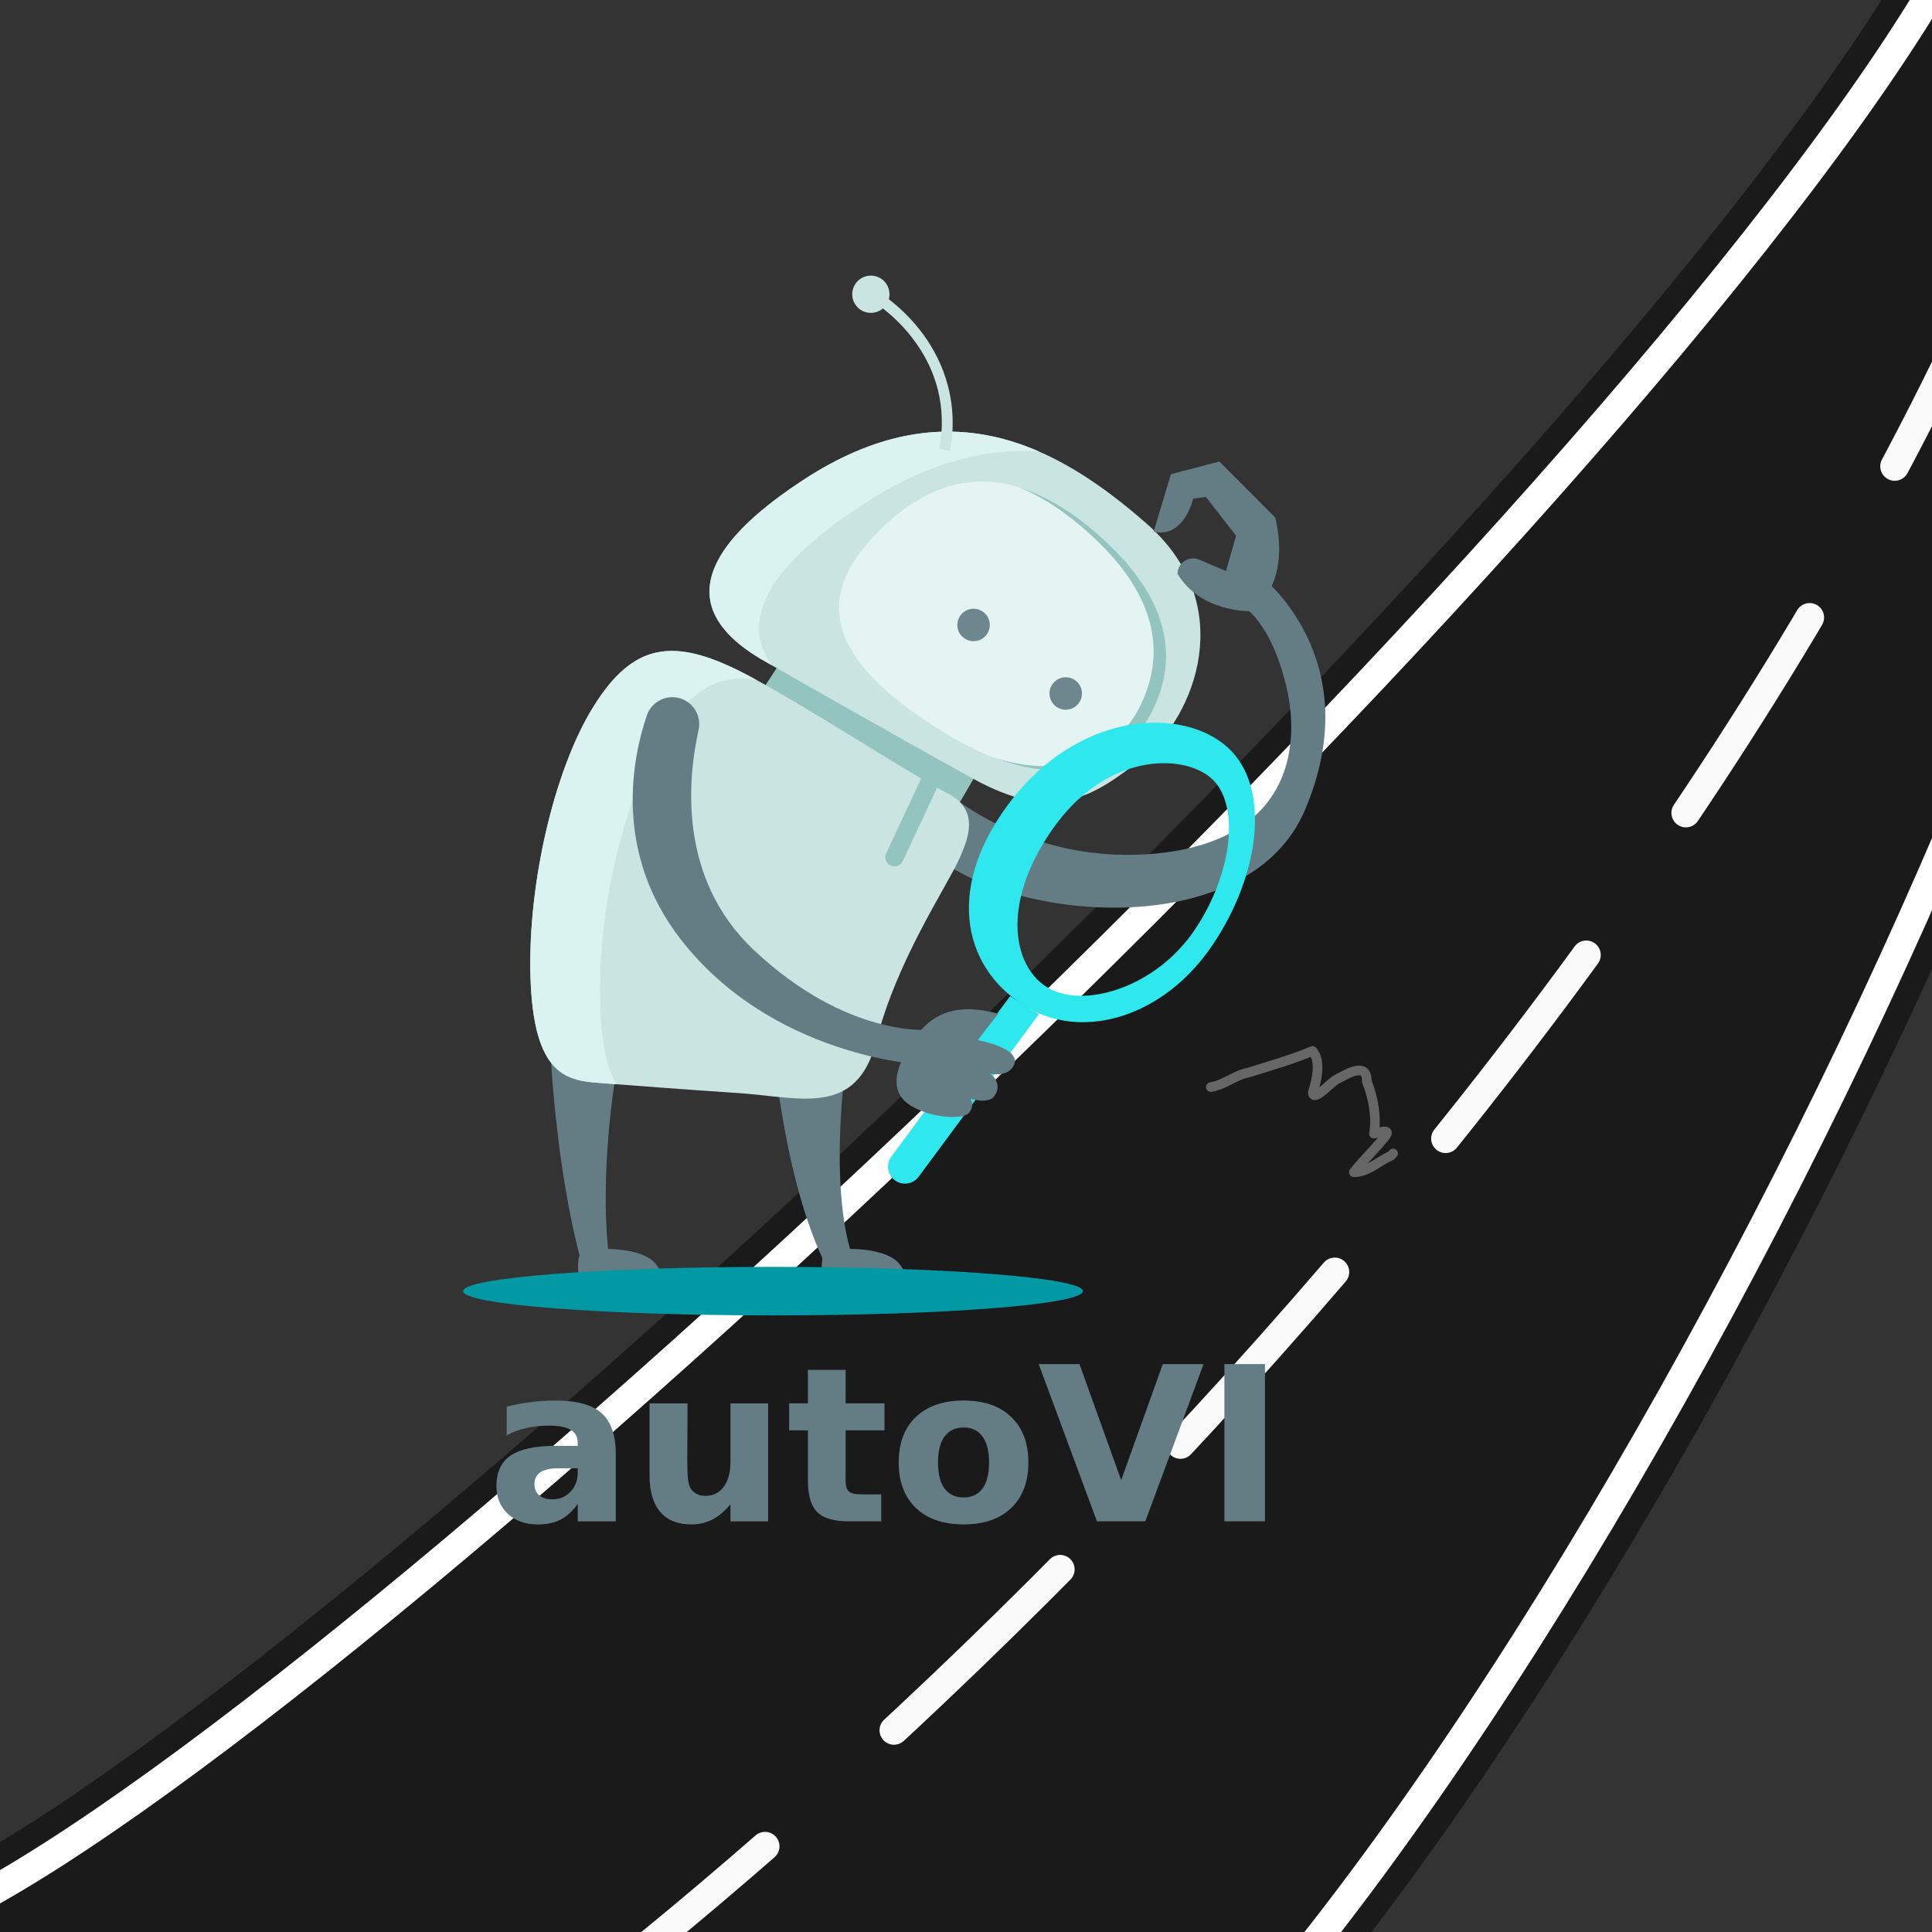 <?xml version="1.0" encoding="UTF-8" standalone="no"?>
<!-- Created with Inkscape (http://www.inkscape.org/) -->

<svg
   width="350"
   height="350"
   viewBox="0 0 92.604 92.604"
   version="1.1"
   id="svg780"
   sodipodi:docname="arcd2-thumb.svg"
   inkscape:version="1.4.2 (ebf0e940d0, 2025-05-08)"
   xmlns:inkscape="http://www.inkscape.org/namespaces/inkscape"
   xmlns:sodipodi="http://sodipodi.sourceforge.net/DTD/sodipodi-0.dtd"
   xmlns="http://www.w3.org/2000/svg"
   xmlns:svg="http://www.w3.org/2000/svg"
   xmlns:rdf="http://www.w3.org/1999/02/22-rdf-syntax-ns#"
   xmlns:cc="http://creativecommons.org/ns#"
   xmlns:dc="http://purl.org/dc/elements/1.1/">
  <rect x="0" y="0" width="92.604" height="92.604" fill="#333333" stroke="none"/>
  <defs
     id="defs774" />
  <sodipodi:namedview
     id="base"
     pagecolor="#ffffff"
     bordercolor="#666666"
     borderopacity="1.0"
     inkscape:pageopacity="0.0"
     inkscape:pageshadow="2"
     inkscape:zoom="1.4"
     inkscape:cx="200.35714"
     inkscape:cy="177.5"
     inkscape:document-units="mm"
     inkscape:current-layer="layer1"
     showgrid="true"
     inkscape:window-width="1892"
     inkscape:window-height="1195"
     inkscape:window-x="2"
     inkscape:window-y="2"
     inkscape:window-maximized="0"
     scale-x="0.6"
     fit-margin-top="0"
     fit-margin-left="0"
     fit-margin-right="0"
     fit-margin-bottom="0"
     units="mm"
     inkscape:showpageshadow="0"
     inkscape:pagecheckerboard="0"
     inkscape:deskcolor="#505050">
    <inkscape:grid
       id="grid1"
       units="mm"
       originx="0"
       originy="0"
       spacingx="1"
       spacingy="1"
       empcolor="#0099e5"
       empopacity="0.302"
       color="#0099e5"
       opacity="0.149"
       empspacing="5"
       enabled="true"
       visible="true" />
  </sodipodi:namedview>
  <g
     inkscape:label="Layer 1"
     inkscape:groupmode="layer"
     id="layer1"
     transform="translate(-109.568,-156.559)">
    <g
       id="g1"
       transform="matrix(0.462,0,0,0.462,77.719,97.439)">
      <path
         style="fill:#1a1a1a;stroke:#1a1a1a;stroke-width:8;stroke-linecap:round;stroke-linejoin:round;stroke-dasharray:none"
         d="m 274.674,117.19 c -23.092,50.863 -160.049,181.512 -207.518,207.531 -30.326,16.622 37.803,28.353 37.803,28.353 0,0 48.254,19.882 66.156,9.451 49.425,-28.799 125.212,-180.374 123.862,-233.677 -0.427,-16.865 -20.303,-11.657 -20.303,-11.657 z"
         id="path4"
         sodipodi:nodetypes="cscssc" />
      <path
         style="fill:#1a1a1a;stroke:#ffffff;stroke-width:3;stroke-linecap:round;stroke-linejoin:round;stroke-dasharray:none"
         d="m 274.674,117.162 c -23.092,50.863 -160.049,181.54 -207.518,207.558 -30.326,16.622 37.803,28.353 37.803,28.353 0,0 48.254,19.882 66.156,9.451 49.425,-28.799 125.212,-180.374 123.862,-233.677 -0.427,-16.865 -20.303,-11.684 -20.303,-11.684 z"
         id="path1"
         sodipodi:nodetypes="cscssc" />
      <path
         d="m 126.011,236.317 c 0,0 0.446,12.453 3.33,22.951 l 2.773,-0.957 c 0,0 -1.137,-7.544 0.795,-19.411 l -6.898,-2.582"
         style="fill:#647c84;fill-opacity:1;fill-rule:nonzero;stroke:none;stroke-width:0.035"
         id="path18"
         inkscape:connector-curvature="0"
         inkscape:export-xdpi="90"
         inkscape:export-ydpi="90" />
      <path
         d="m 131.574,257.541 c 0,0 3.113,-0.114 4.804,1.024 1.692,1.138 1.326,3.474 1.326,3.474 h -8.112 c 0,0 -1.012,-1.659 -0.58,-3.704 l 2.562,-0.793"
         style="fill:#647c84;fill-opacity:1;fill-rule:nonzero;stroke:none;stroke-width:0.035"
         id="path20"
         inkscape:connector-curvature="0"
         inkscape:export-xdpi="90"
         inkscape:export-ydpi="90" />
      <path
         d="m 149.136,236.317 c 0,0 1.047,14.001 5.491,22.951 l 2.773,-0.957 c 0,0 -2.361,-5.264 -0.826,-19.141 l -7.438,-2.853"
         style="fill:#647c84;fill-opacity:1;fill-rule:nonzero;stroke:none;stroke-width:0.035"
         id="path22"
         inkscape:connector-curvature="0"
         inkscape:export-xdpi="90"
         inkscape:export-ydpi="90" />
      <path
         d="m 156.86,257.541 c 0,0 3.113,-0.114 4.804,1.024 1.691,1.138 1.325,3.474 1.325,3.474 h -8.112 c 0,0 -1.012,-1.659 -0.58,-3.704 l 2.562,-0.793"
         style="fill:#647c84;fill-opacity:1;fill-rule:nonzero;stroke:none;stroke-width:0.035"
         id="path24"
         inkscape:connector-curvature="0"
         inkscape:export-xdpi="90"
         inkscape:export-ydpi="90" />
      <path
         d="m 167.502,210.408 c 0,0 8.585,7.475 21.695,6.075 13.11,-1.4 14.942,-10.475 13.098,-17.693 -1.844,-7.217 -5.045,-8.324 -5.045,-8.324 l 2.31,-2.907 c 0,0 11.49,8.618 4.767,24.438 -5.724,13.47 -29.253,11.745 -38.09,5.026 l 1.265,-6.615"
         style="fill:#647c84;fill-opacity:1;fill-rule:nonzero;stroke:none;stroke-width:0.035"
         id="path26"
         inkscape:connector-curvature="0"
         inkscape:export-xdpi="90"
         inkscape:export-ydpi="90" />
      <path
         d="m 150.014,196.513 -2.629,4.033 20.961,10.947 2.094,-3.582 -20.426,-11.398"
         style="fill:#94c4bf;fill-opacity:1;fill-rule:nonzero;stroke:none;stroke-width:0.035"
         id="path28"
         inkscape:connector-curvature="0"
         inkscape:export-xdpi="90"
         inkscape:export-ydpi="90" />
      <path
         d="m 148.405,196.64 c -5.898,-3.306 -10.982,-9.143 3.83,-18.855 14.812,-9.712 26.193,-3.83 35.721,4.56 9.528,8.39 4.933,19.956 -0.417,24.219 -5.349,4.263 -9.382,6.734 -17.633,2.194 -8.25,-4.54 -21.5,-12.118 -21.5,-12.118"
         style="fill:#cae5e1;fill-opacity:1;fill-rule:nonzero;stroke:none;stroke-width:0.035"
         id="path30"
         inkscape:connector-curvature="0"
         inkscape:export-xdpi="90"
         inkscape:export-ydpi="90" />
      <path
         d="m 158.41,180.335 c 6.71,-4.399 12.783,-5.907 18.34,-5.519 -7.053,-3.077 -15.089,-3.212 -24.515,2.968 -14.812,9.712 -9.728,15.549 -3.83,18.855 0,0 0.214,0.123 0.605,0.346 -2.746,-3.825 -1.946,-9.21 9.4,-16.65"
         style="fill:#daf2f0;fill-opacity:1;fill-rule:nonzero;stroke:none;stroke-width:0.035"
         id="path32"
         inkscape:connector-curvature="0"
         inkscape:export-xdpi="90"
         inkscape:export-ydpi="90" />
      <path
         d="m 160.724,182.496 c -5.662,5.384 -8.993,12.323 6.465,21.632 13.065,7.868 19.291,1.653 21.31,-2.41 2.018,-4.062 3.029,-10.39 -5.089,-17.799 -8.118,-7.409 -15.783,-7.987 -22.686,-1.423"
         style="fill:#e4f4f2;fill-opacity:1;fill-rule:nonzero;stroke:none;stroke-width:0.035"
         id="path34"
         inkscape:connector-curvature="0"
         inkscape:export-xdpi="90"
         inkscape:export-ydpi="90" />
      <path
         d="m 160.724,182.496 c -5.662,5.384 -8.993,12.323 6.465,21.632 13.065,7.868 19.291,1.653 21.31,-2.41 2.018,-4.062 3.029,-10.39 -5.089,-17.799 -8.118,-7.409 -15.783,-7.987 -22.686,-1.423"
         style="fill:#e4f4f2;fill-opacity:1;fill-rule:nonzero;stroke:none;stroke-width:0.035"
         id="path36"
         inkscape:connector-curvature="0"
         inkscape:export-xdpi="90"
         inkscape:export-ydpi="90" />
      <path
         d="m 183.41,183.919 c -2.967,-2.708 -5.873,-4.499 -8.704,-5.367 2.42,0.975 4.891,2.613 7.407,4.909 8.118,7.409 7.107,13.737 5.089,17.799 -1.665,3.351 -6.197,8.158 -15.063,5.327 9.726,3.751 14.616,-1.359 16.36,-4.87 2.018,-4.062 3.029,-10.39 -5.088,-17.799"
         style="fill:#94c4bf;fill-opacity:1;fill-rule:nonzero;stroke:none;stroke-width:0.035"
         id="path38"
         inkscape:connector-curvature="0"
         inkscape:export-xdpi="90"
         inkscape:export-ydpi="90" />
      <path
         d="m 173.735,231.313 -12.32,16.645 c -0.623,0.841 -0.379,2.037 0.524,2.566 0.776,0.455 1.771,0.252 2.306,-0.472 l 12.47,-16.858 -2.98,-1.881"
         style="fill:#2ee8ed;fill-opacity:1;fill-rule:nonzero;stroke:none;stroke-width:0.035"
         id="path40"
         inkscape:connector-curvature="0"
         inkscape:export-xdpi="90"
         inkscape:export-ydpi="90" />
      <path
         d="m 192.867,224.463 c -4.001,5.911 -11.27,8.093 -15.019,6.088 -3.749,-2.005 -5.216,-8.636 0.238,-16.492 5.521,-7.952 13.477,-7.979 16.5,-5.367 3.024,2.612 2.283,9.861 -1.719,15.772 z m 3.456,-18.94 c -4.713,-4.293 -15.568,-3.816 -22.783,5.898 -6.764,9.106 -4.471,17.402 2.133,21.152 5.819,3.304 14.04,0.86 19.041,-6.528 5.001,-7.388 6.082,-16.448 1.608,-20.522"
         style="fill:#2ee8ed;fill-opacity:1;fill-rule:nonzero;stroke:none;stroke-width:0.035"
         id="path42"
         inkscape:connector-curvature="0"
         inkscape:export-xdpi="90"
         inkscape:export-ydpi="90" />
      <path
         d="m 146.104,197.808 c 5.638,2.902 17.613,10.693 20.96,12.36 3.347,1.667 2.622,4.295 1.287,7.136 -1.334,2.841 -6.444,10.531 -8.47,18.572 -2.026,8.041 -7.85,5.931 -14.318,5.495 -6.468,-0.435 -10.884,-0.78 -13.811,-1.006 -3.503,-0.27 -7.232,-0.215 -7.741,-10.131 -0.51,-9.915 2.355,-22.306 6.479,-28.933 4.123,-6.626 8.271,-7.274 15.613,-3.495"
         style="fill:#cae5e1;fill-opacity:1;fill-rule:nonzero;stroke:none;stroke-width:0.035"
         id="path44"
         inkscape:connector-curvature="0"
         inkscape:export-xdpi="90"
         inkscape:export-ydpi="90" />
      <path
         d="m 131.235,233.106 c -0.51,-9.915 2.355,-22.307 6.479,-28.933 2.863,-4.601 5.74,-6.317 9.688,-5.672 -0.46,-0.252 -0.897,-0.486 -1.298,-0.693 -7.342,-3.779 -11.49,-3.131 -15.613,3.495 -4.124,6.626 -6.989,19.017 -6.479,28.933 0.51,9.916 4.238,9.861 7.741,10.131 0.36,0.028 0.743,0.057 1.15,0.088 -0.87,-1.464 -1.482,-3.746 -1.667,-7.349"
         style="fill:#daf2f0;fill-opacity:1;fill-rule:nonzero;stroke:none;stroke-width:0.035"
         id="path46"
         inkscape:connector-curvature="0"
         inkscape:export-xdpi="90"
         inkscape:export-ydpi="90" />
      <path
         d="m 139.132,200.332 c 1.592,0.255 2.632,1.8 2.28,3.374 -1.112,4.975 -2.173,15.36 5.704,22.795 9.775,9.228 18.333,8.292 18.333,8.292 l -1.096,3.599 c 0,0 -15.32,-0.819 -24.758,-12.927 -7.122,-9.137 -5.01,-18.998 -3.545,-23.286 0.439,-1.284 1.741,-2.062 3.082,-1.847"
         style="fill:#647c84;fill-opacity:1;fill-rule:nonzero;stroke:none;stroke-width:0.035"
         id="path48"
         inkscape:connector-curvature="0"
         inkscape:export-xdpi="90"
         inkscape:export-ydpi="90" />
      <path
         d="m 172.494,233.141 -2.138,2.736 c 0,0 4.485,0.791 3.802,2.514 -0.553,1.399 -2.498,0.972 -2.498,0.972 0,0 1.437,0.966 0.412,2.362 -0.569,0.775 -2.437,0.248 -2.437,0.248 0,0 0.451,0.693 -0.165,1.442 -0.616,0.75 -3.883,0.561 -6.003,-0.714 -2.12,-1.275 -1.766,-3.433 -0.487,-5.662 1.279,-2.229 3.382,-5.623 9.515,-3.898"
         style="fill:#647c84;fill-opacity:1;fill-rule:nonzero;stroke:none;stroke-width:0.035"
         id="path50"
         inkscape:connector-curvature="0"
         inkscape:export-xdpi="90"
         inkscape:export-ydpi="90" />
      <path
         d="m 188.622,183.126 1.798,-5.963 5.022,-1.319 5.784,5.801 c 0,0 1.979,6.73 -2.64,9.73 0,0 -5.044,0.135 -7.483,-3.864 0,-1.159 1.184,-1.94 2.25,-1.485 l 2.783,1.189 1.042,-3.67 -3.137,-4.027 -1.317,0.188 c 0,0 -0.939,4.147 -4.104,3.42"
         style="fill:#647c84;fill-opacity:1;fill-rule:nonzero;stroke:none;stroke-width:0.035"
         id="path52"
         inkscape:connector-curvature="0"
         inkscape:export-xdpi="90"
         inkscape:export-ydpi="90" />
      <path
         d="m 171.122,194.005 c -0.663,0.651 -1.729,0.642 -2.38,-0.021 -0.651,-0.663 -0.642,-1.729 0.021,-2.38 0.663,-0.651 1.729,-0.642 2.381,0.021 0.651,0.663 0.641,1.729 -0.022,2.381"
         style="fill:#6e868e;fill-opacity:1;fill-rule:nonzero;stroke:none;stroke-width:0.035"
         id="path54"
         inkscape:connector-curvature="0"
         inkscape:export-xdpi="90"
         inkscape:export-ydpi="90" />
      <path
         d="m 180.685,201.114 c -0.663,0.651 -1.729,0.642 -2.381,-0.021 -0.651,-0.663 -0.642,-1.729 0.022,-2.38 0.663,-0.651 1.729,-0.642 2.38,0.021 0.651,0.663 0.642,1.729 -0.021,2.38"
         style="fill:#6e868e;fill-opacity:1;fill-rule:nonzero;stroke:none;stroke-width:0.035"
         id="path56"
         inkscape:connector-curvature="0"
         inkscape:export-xdpi="90"
         inkscape:export-ydpi="90" />
      <path
         d="m 161.333,217.762 v 0 c -0.474,-0.222 -0.68,-0.791 -0.459,-1.265 l 3.632,-7.758 c 0.222,-0.474 0.791,-0.681 1.265,-0.459 0.474,0.222 0.681,0.792 0.458,1.265 l -3.632,7.758 c -0.222,0.474 -0.792,0.681 -1.265,0.458"
         style="fill:#94c4bf;fill-opacity:1;fill-rule:nonzero;stroke:none;stroke-width:0.035"
         id="path58"
         inkscape:connector-curvature="0"
         inkscape:export-xdpi="90"
         inkscape:export-ydpi="90" />
      <path
         d="m 164.419,162.26 c -1.159,-1.488 -2.381,-2.568 -3.268,-3.251 0.262,-0.941 -0.225,-1.947 -1.153,-2.314 -0.993,-0.392 -2.116,0.095 -2.508,1.088 -0.392,0.993 0.095,2.116 1.088,2.508 0.687,0.271 1.435,0.121 1.962,-0.325 0.829,0.648 1.958,1.658 3.014,3.02 2.637,3.403 3.597,7.291 2.853,11.557 l 1.112,0.194 c 1.001,-5.739 -1.134,-9.953 -3.1,-12.477"
         style="fill:#cae5e1;fill-opacity:1;fill-rule:nonzero;stroke:none;stroke-width:0.035"
         id="path60"
         inkscape:connector-curvature="0"
         inkscape:export-xdpi="90"
         inkscape:export-ydpi="90" />
      <path
         style="fill:none;stroke:#f9f9f9;stroke-width:3;stroke-linecap:round;stroke-linejoin:round;stroke-dasharray:24, 18;stroke-dashoffset:0"
         d="M 290.063,115.239 C 263.847,214.631 166.406,312.071 104.959,353.073"
         id="path2"
         sodipodi:nodetypes="cc" />
      <path
         style="font-weight:bold;font-size:74.667px;line-height:1.25;font-family:'Tlwg Typist';-inkscape-font-specification:'Tlwg Typist Bold';letter-spacing:0px;word-spacing:0px;fill:#647c84;stroke-width:0.265"
         d="m 126.843,280.295 q -1.224,0 -1.847,0.415 -0.612,0.415 -0.612,1.224 0,0.743 0.492,1.169 0.503,0.415 1.388,0.415 1.104,0 1.858,-0.787 0.754,-0.798 0.754,-1.989 v -0.448 z m 5.978,-1.475 v 6.984 h -3.945 v -1.814 q -0.787,1.115 -1.77,1.628 -0.984,0.503 -2.393,0.503 -1.902,0 -3.093,-1.104 -1.18,-1.115 -1.18,-2.885 0,-2.153 1.475,-3.158 1.486,-1.005 4.656,-1.005 h 2.306 v -0.306 q 0,-0.929 -0.732,-1.355 -0.732,-0.437 -2.284,-0.437 -1.257,0 -2.339,0.251 -1.082,0.251 -2.011,0.754 v -2.984 q 1.257,-0.306 2.525,-0.459 1.268,-0.164 2.536,-0.164 3.311,0 4.776,1.311 1.475,1.301 1.475,4.24 z m 3.508,2.219 v -7.475 h 3.934 v 1.224 q 0,0.995 -0.011,2.503 -0.011,1.497 -0.011,2 0,1.475 0.076,2.131 0.076,0.645 0.262,0.94 0.24,0.383 0.623,0.59 0.393,0.208 0.896,0.208 1.224,0 1.924,-0.94 0.699,-0.94 0.699,-2.612 v -6.044 h 3.913 v 12.24 h -3.913 v -1.77 q -0.885,1.071 -1.88,1.585 -0.984,0.503 -2.175,0.503 -2.12,0 -3.235,-1.301 -1.104,-1.301 -1.104,-3.781 z m 20.339,-10.951 v 3.475 h 4.033 v 2.798 h -4.033 v 5.191 q 0,0.852 0.339,1.158 0.339,0.295 1.344,0.295 h 2.011 v 2.798 h -3.355 q -2.317,0 -3.29,-0.962 -0.962,-0.973 -0.962,-3.29 v -5.191 h -1.945 v -2.798 h 1.945 v -3.475 z m 12.251,5.978 q -1.301,0 -1.989,0.94 -0.678,0.929 -0.678,2.689 0,1.76 0.678,2.699 0.689,0.929 1.989,0.929 1.279,0 1.956,-0.929 0.678,-0.94 0.678,-2.699 0,-1.76 -0.678,-2.689 -0.678,-0.94 -1.956,-0.94 z m 0,-2.798 q 3.158,0 4.929,1.705 1.781,1.705 1.781,4.721 0,3.016 -1.781,4.721 -1.77,1.705 -4.929,1.705 -3.169,0 -4.962,-1.705 -1.781,-1.705 -1.781,-4.721 0,-3.016 1.781,-4.721 1.792,-1.705 4.962,-1.705 z m 7.781,-3.781 h 4.23 l 4.328,12.044 4.317,-12.044 h 4.23 l -6.044,16.317 h -5.016 z m 19.268,0 h 4.208 v 16.317 h -4.208 z"
         id="flowRoot651"
         aria-label="autoVI" />
      <path
         d="m 149.136,264.435 c -17.761,0 -32.159,-1.127 -32.159,-2.517 0,-1.391 14.398,-2.518 32.159,-2.518 17.761,0 32.159,1.127 32.159,2.518 0,1.39 -14.398,2.517 -32.159,2.517"
         style="fill:#0299a5;fill-opacity:1;fill-rule:nonzero;stroke:none;stroke-width:0.035"
         id="path16"
         inkscape:connector-curvature="0"
         inkscape:export-xdpi="90"
         inkscape:export-ydpi="90" />
      <path
         style="fill:none;stroke:#666666;stroke-width:1;stroke-linecap:round;stroke-linejoin:round;stroke-dasharray:none;stroke-dashoffset:0"
         d="m 194.56,240.749 c 1.399,-0.214 2.499,-1.251 3.897,-1.503 2.231,-0.7 4.509,-1.349 6.654,-2.247 0.906,1.05 0.439,3.021 0.032,4.294 0.005,1.061 1.776,-0.939 2.397,-1.305 1.049,-0.531 3.244,-1.968 3.2,0.165 0.7,1.758 1.039,3.82 0.74,5.429 0.546,-0.114 2.006,-0.649 1.022,0.463 -0.989,1.221 -2.137,2.304 -3.11,3.539 1.432,0.008 2.544,-1.132 3.799,-1.684 l 0.146,-0.125 0.133,-0.142"
         id="path3" />
    </g>
  </g>
</svg>
